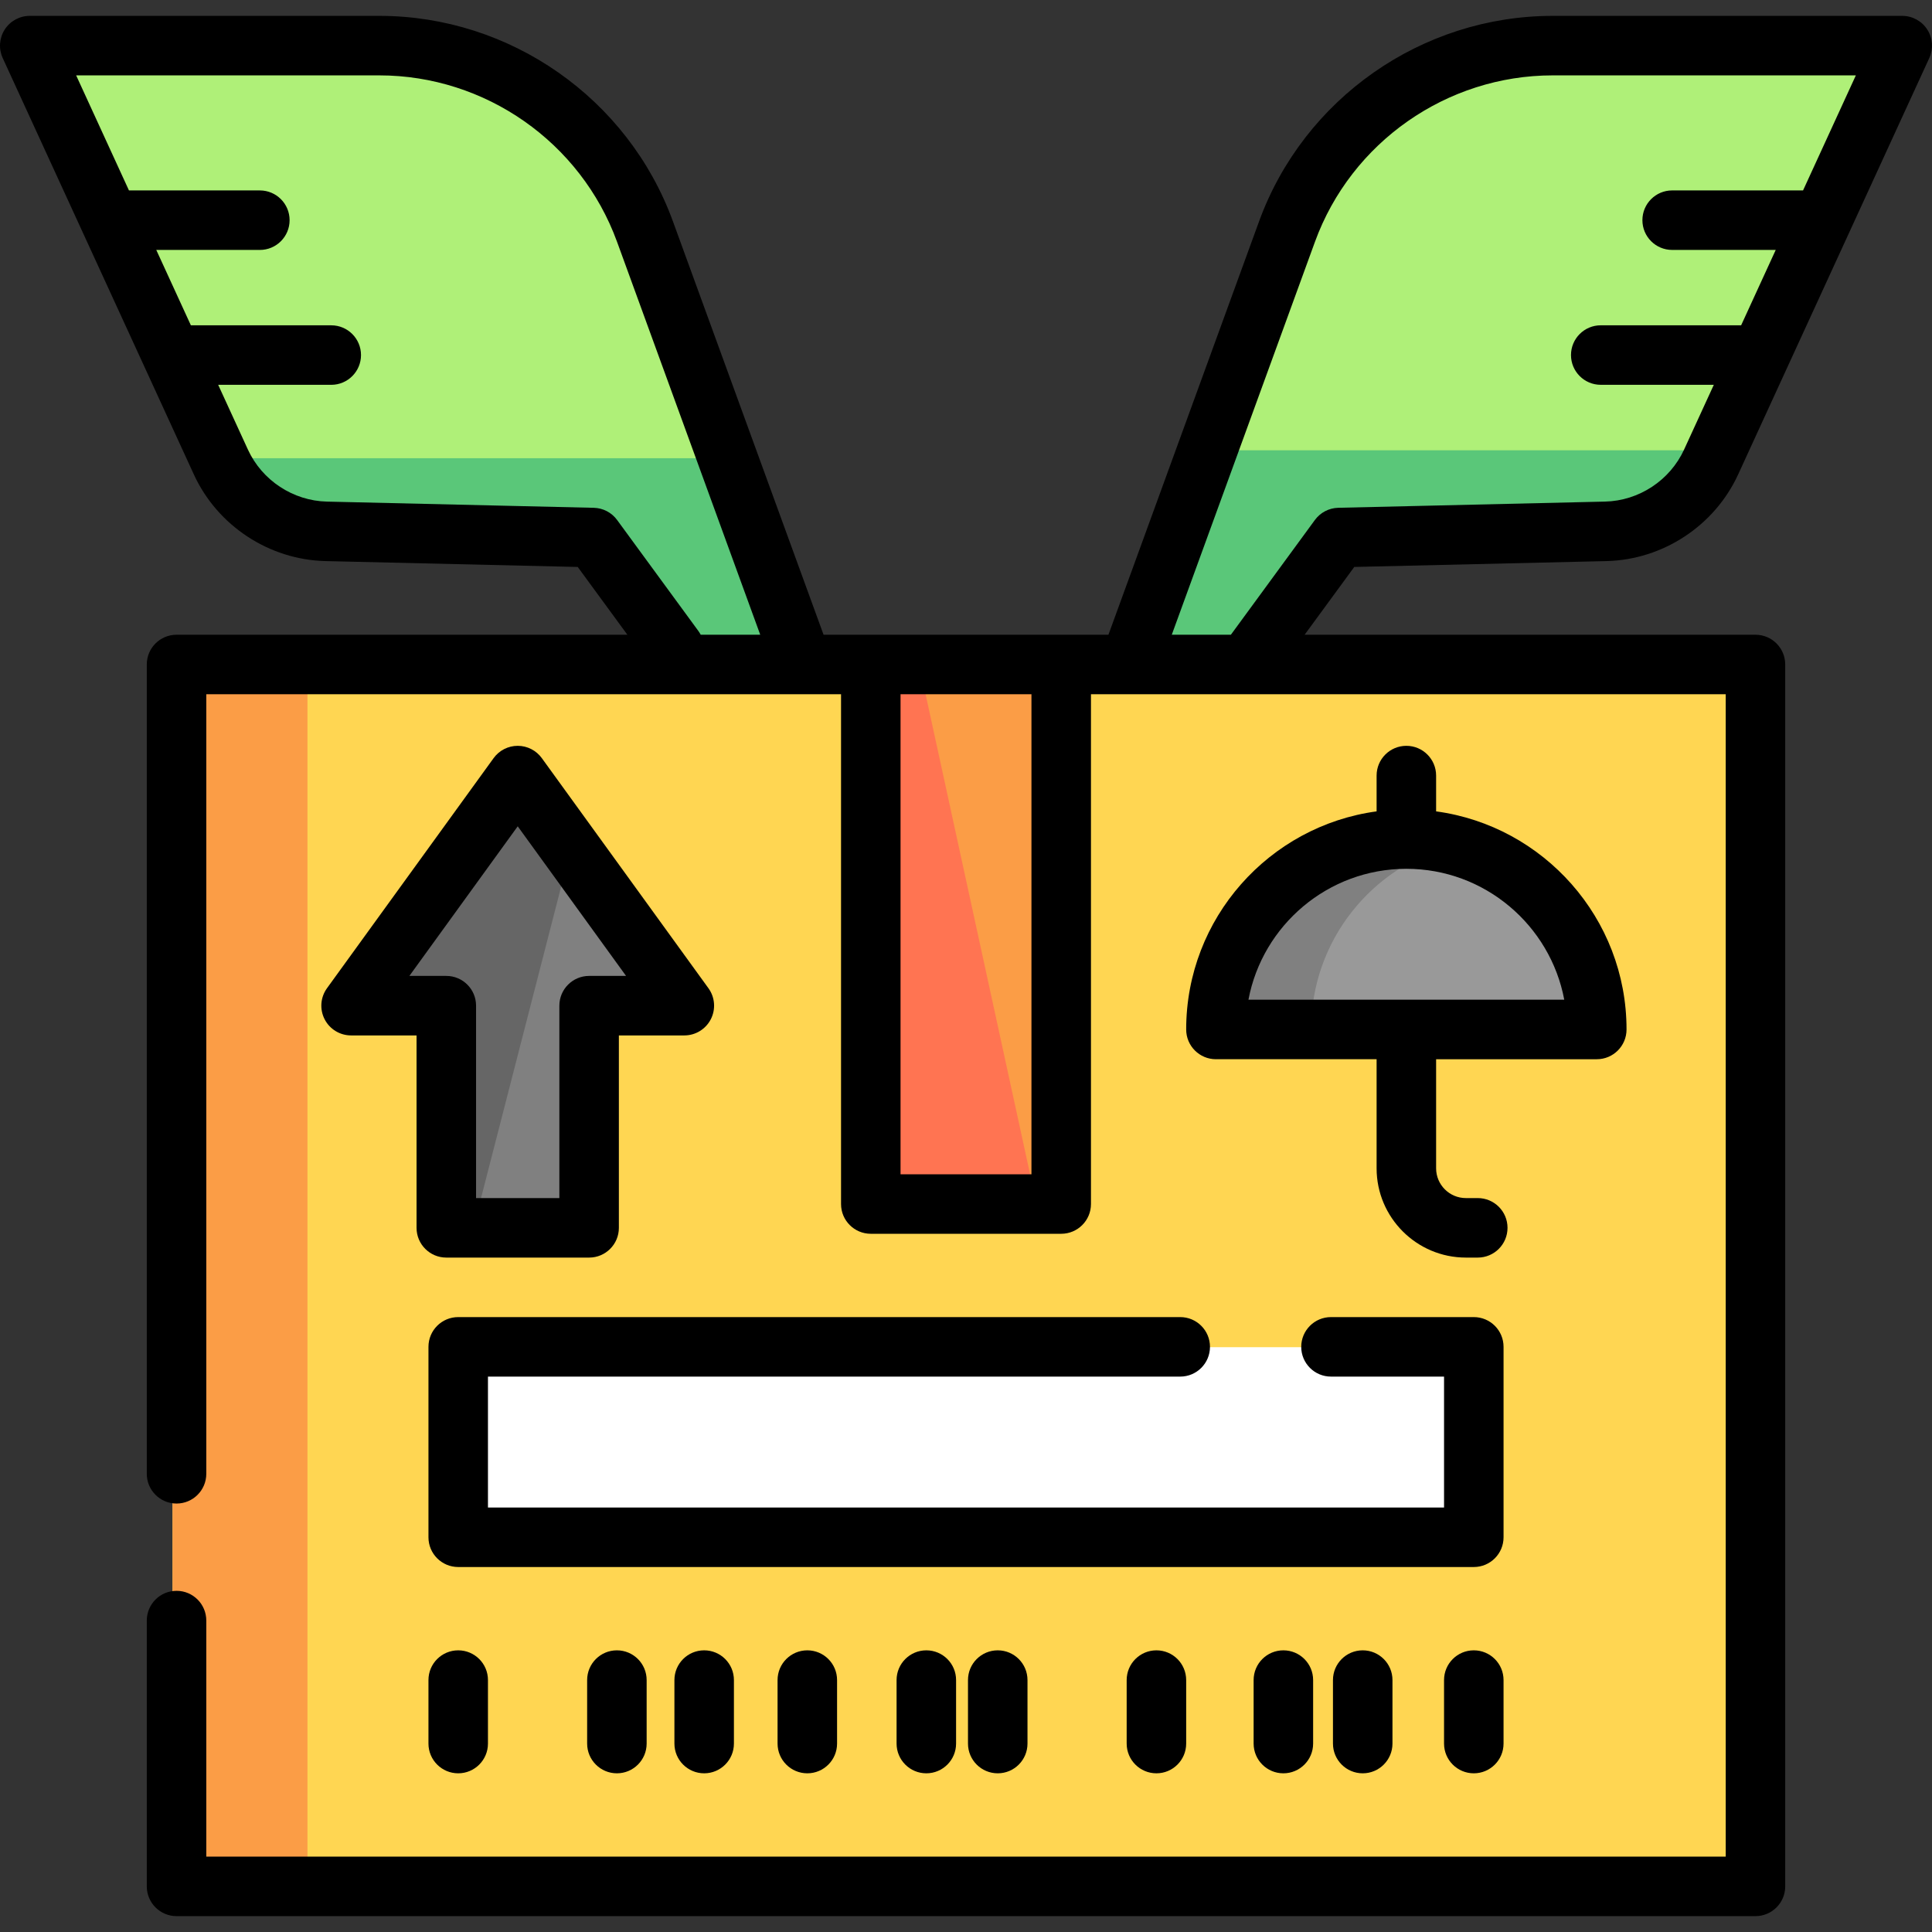 <?xml version="1.0" encoding="iso-8859-1"?>
<!-- Uploaded to: SVG Repo, www.svgrepo.com, Generator: SVG Repo Mixer Tools -->
<svg version="1.1" id="Layer_1" xmlns="http://www.w3.org/2000/svg" xmlns:xlink="http://www.w3.org/1999/xlink" 
	 viewBox="0 0 512 512" xml:space="preserve">
<rect x="0" y="0" width="512" height="512" fill="#333333" stroke="none"/>
<path style="fill:#AFF078;" d="M268.616,260.205L341.073,61.37c10.782-29.59,38.915-49.28,70.408-49.28h92.634l-50.651,110.347
	c-5.032,10.961-15.873,18.093-27.931,18.374l-70.708,1.644L268.616,260.205z"/>
<path style="fill:#5AC779;" d="M268.616,260.205l86.209-117.749l70.708-1.644c12.058-0.281,22.9-7.413,27.931-18.374l1.428-3.111
	H319.953L268.616,260.205z"/>
<path style="fill:#AFF078;" d="M243.384,260.205L170.927,61.37c-10.782-29.59-38.915-49.28-70.408-49.28H7.885l50.651,110.347
	c5.032,10.961,15.873,18.093,27.931,18.374l70.708,1.644L243.384,260.205z"/>
<path style="fill:#5AC779;" d="M192.813,121.429H58.074l0.463,1.008c5.032,10.961,15.873,18.093,27.931,18.374l70.708,1.644
	l86.209,117.749L192.813,121.429z"/>
<rect x="45.733" y="176.098" style="fill:#FFD652;" width="419.483" height="323.811"/>
<g>
	<rect x="45.733" y="176.098" style="fill:#FB9D46;" width="35.745" height="323.811"/>
	<rect x="230.768" y="178.201" style="fill:#FB9D46;" width="50.464" height="140.879"/>
</g>
<polygon style="fill:#FF7452;" points="230.768,178.201 230.768,319.08 274.703,319.08 244.035,178.201 "/>
<rect x="121.955" y="357.023" style="fill:#FFFFFF;" width="268.09" height="50.267"/>
<polygon style="fill:#808080;" points="137.2,205.536 93.043,266.513 118.276,266.513 118.276,325.388 156.124,325.388 
	156.124,266.513 181.356,266.513 "/>
<polygon style="fill:#666666;" points="137.2,205.536 93.043,266.513 118.276,266.513 118.276,325.388 125.446,325.388 
	151.28,224.98 "/>
<path style="fill:#999999;" d="M423.163,272.821c0-27.871-22.593-50.464-50.464-50.464c-27.871,0-50.464,22.593-50.464,50.464
	H423.163z"/>
<path style="fill:#808080;" d="M385.315,223.947c-4.032-1.038-8.259-1.59-12.616-1.59c-27.871,0-50.464,22.593-50.464,50.464h25.232
	C347.466,249.307,363.549,229.549,385.315,223.947z"/>
<path d="M425.716,148.694c14.964-0.348,28.669-9.363,34.914-22.967L511.281,15.38c1.12-2.441,0.921-5.285-0.529-7.546
	c-1.45-2.26-3.951-3.628-6.637-3.628h-92.634c-34.673,0-65.945,21.888-77.817,54.466l-39.918,109.542h-75.493L178.336,58.672
	C166.464,26.093,135.193,4.205,100.52,4.205H7.885c-2.686,0-5.187,1.368-6.638,3.628c-1.45,2.26-1.648,5.104-0.529,7.546
	L51.37,125.727c6.245,13.603,19.95,22.619,34.914,22.967l66.824,1.555l13.154,17.964H46.785c-4.355,0-7.885,3.529-7.885,7.885
	v214.472c0,4.356,3.53,7.885,7.885,7.885s7.885-3.529,7.885-7.885V183.983h168.214V319.08c0,4.356,3.53,7.885,7.885,7.885h50.464
	c4.355,0,7.885-3.529,7.885-7.885V183.983h168.214v308.041H54.67V429.47c0-4.356-3.53-7.885-7.885-7.885s-7.885,3.529-7.885,7.885
	v70.439c0,4.356,3.53,7.885,7.885,7.885h418.431c4.355,0,7.885-3.529,7.885-7.885V176.098c0-4.356-3.53-7.885-7.885-7.885H345.74
	l13.153-17.965L425.716,148.694z M185.09,167.235l-21.552-29.437c-1.447-1.977-3.73-3.168-6.179-3.224l-70.708-1.644
	c-8.978-0.208-17.201-5.618-20.948-13.78l-7.882-17.169h29.965c4.355,0,7.885-3.529,7.885-7.885c0-4.356-3.53-7.885-7.885-7.885
	H50.583l-9.169-19.975h27.448c4.355,0,7.885-3.529,7.885-7.885s-3.53-7.885-7.885-7.885H34.175L20.181,19.975h80.339
	c28.072,0,53.389,17.72,62.999,44.094l37.951,104.144h-15.777C185.515,167.879,185.32,167.55,185.09,167.235z M273.347,311.195
	h-34.694V183.983h34.694V311.195z M348.463,137.797l-22.267,30.416h-15.664l37.95-104.144c9.61-26.374,34.927-44.094,62.999-44.094
	h80.339l-13.994,30.489h-34.688c-4.355,0-7.885,3.529-7.885,7.885s3.53,7.885,7.885,7.885h27.449l-9.169,19.975h-37.205
	c-4.355,0-7.885,3.529-7.885,7.885c0,4.356,3.53,7.885,7.885,7.885h29.965l-7.881,17.168c-3.747,8.163-11.97,13.572-20.949,13.78
	l-70.708,1.644C352.194,134.631,349.911,135.821,348.463,137.797z"/>
<path d="M121.43,349.043c-4.355,0-7.885,3.529-7.885,7.885v50.464c0,4.356,3.53,7.885,7.885,7.885h269.142
	c4.355,0,7.885-3.529,7.885-7.885v-50.464c0-4.356-3.53-7.885-7.885-7.885h-37.848c-4.355,0-7.885,3.529-7.885,7.885
	s3.53,7.885,7.885,7.885h29.963v34.694H129.315v-34.694h183.458c4.355,0,7.885-3.529,7.885-7.885s-3.53-7.885-7.885-7.885H121.43z"
	/>
<path d="M143.586,200.911c-1.483-2.048-3.858-3.261-6.387-3.261c-2.528,0-4.903,1.212-6.387,3.261l-44.156,60.977
	c-1.738,2.399-1.984,5.571-0.636,8.21c1.347,2.639,4.059,4.3,7.023,4.3h17.347v50.99c0,4.356,3.53,7.885,7.885,7.885h37.848
	c4.355,0,7.885-3.529,7.885-7.885v-50.99h17.347c2.963,0,5.675-1.661,7.023-4.3s1.102-5.81-0.636-8.21L143.586,200.911z
	 M156.124,258.628c-4.355,0-7.885,3.529-7.885,7.885v50.99h-22.078v-50.99c0-4.356-3.53-7.885-7.885-7.885h-9.787l28.711-39.649
	l28.711,39.649H156.124z"/>
<path d="M113.545,445.24v16.821c0,4.356,3.53,7.885,7.885,7.885s7.885-3.529,7.885-7.885V445.24c0-4.356-3.53-7.885-7.885-7.885
	S113.545,440.884,113.545,445.24z"/>
<path d="M155.598,445.24v16.821c0,4.356,3.53,7.885,7.885,7.885c4.355,0,7.885-3.529,7.885-7.885V445.24
	c0-4.356-3.53-7.885-7.885-7.885C159.128,437.355,155.598,440.884,155.598,445.24z"/>
<path d="M178.727,445.24v16.821c0,4.356,3.53,7.885,7.885,7.885c4.355,0,7.885-3.529,7.885-7.885V445.24
	c0-4.356-3.53-7.885-7.885-7.885C182.258,437.355,178.727,440.884,178.727,445.24z"/>
<path d="M298.579,445.24v16.821c0,4.356,3.53,7.885,7.885,7.885c4.355,0,7.885-3.529,7.885-7.885V445.24
	c0-4.356-3.53-7.885-7.885-7.885C302.11,437.355,298.579,440.884,298.579,445.24z"/>
<path d="M332.222,445.24v16.821c0,4.356,3.53,7.885,7.885,7.885c4.355,0,7.885-3.529,7.885-7.885V445.24
	c0-4.356-3.53-7.885-7.885-7.885C335.753,437.355,332.222,440.884,332.222,445.24z"/>
<path d="M353.249,445.24v16.821c0,4.356,3.53,7.885,7.885,7.885c4.355,0,7.885-3.529,7.885-7.885V445.24
	c0-4.356-3.53-7.885-7.885-7.885C356.779,437.355,353.249,440.884,353.249,445.24z"/>
<path d="M390.571,437.355c-4.355,0-7.885,3.529-7.885,7.885v16.821c0,4.356,3.53,7.885,7.885,7.885c4.355,0,7.885-3.529,7.885-7.885
	V445.24C398.456,440.884,394.926,437.355,390.571,437.355z"/>
<path d="M206.062,445.24v16.821c0,4.356,3.53,7.885,7.885,7.885c4.355,0,7.885-3.529,7.885-7.885V445.24
	c0-4.356-3.53-7.885-7.885-7.885C209.592,437.355,206.062,440.884,206.062,445.24z"/>
<path d="M237.602,445.24v16.821c0,4.356,3.53,7.885,7.885,7.885s7.885-3.529,7.885-7.885V445.24c0-4.356-3.53-7.885-7.885-7.885
	S237.602,440.884,237.602,445.24z"/>
<path d="M256.526,445.24v16.821c0,4.356,3.53,7.885,7.885,7.885c4.355,0,7.885-3.529,7.885-7.885V445.24
	c0-4.356-3.53-7.885-7.885-7.885C260.056,437.355,256.526,440.884,256.526,445.24z"/>
<path d="M372.699,197.651c-4.355,0-7.885,3.529-7.885,7.885v9.484c-28.456,3.864-50.464,28.303-50.464,57.801
	c0,4.356,3.53,7.885,7.885,7.885h42.579v28.912c0,13.043,10.611,23.655,23.655,23.655h3.154c4.355,0,7.885-3.529,7.885-7.885
	s-3.53-7.885-7.885-7.885h-3.154c-4.348,0-7.885-3.537-7.885-7.885v-28.912h42.579c4.355,0,7.885-3.529,7.885-7.885
	c0-29.498-22.008-53.939-50.464-57.801v-9.484C380.584,201.18,377.053,197.651,372.699,197.651z M414.546,264.936h-83.694
	c3.709-19.723,21.062-34.694,41.847-34.694S410.837,245.213,414.546,264.936z"/>
</svg>